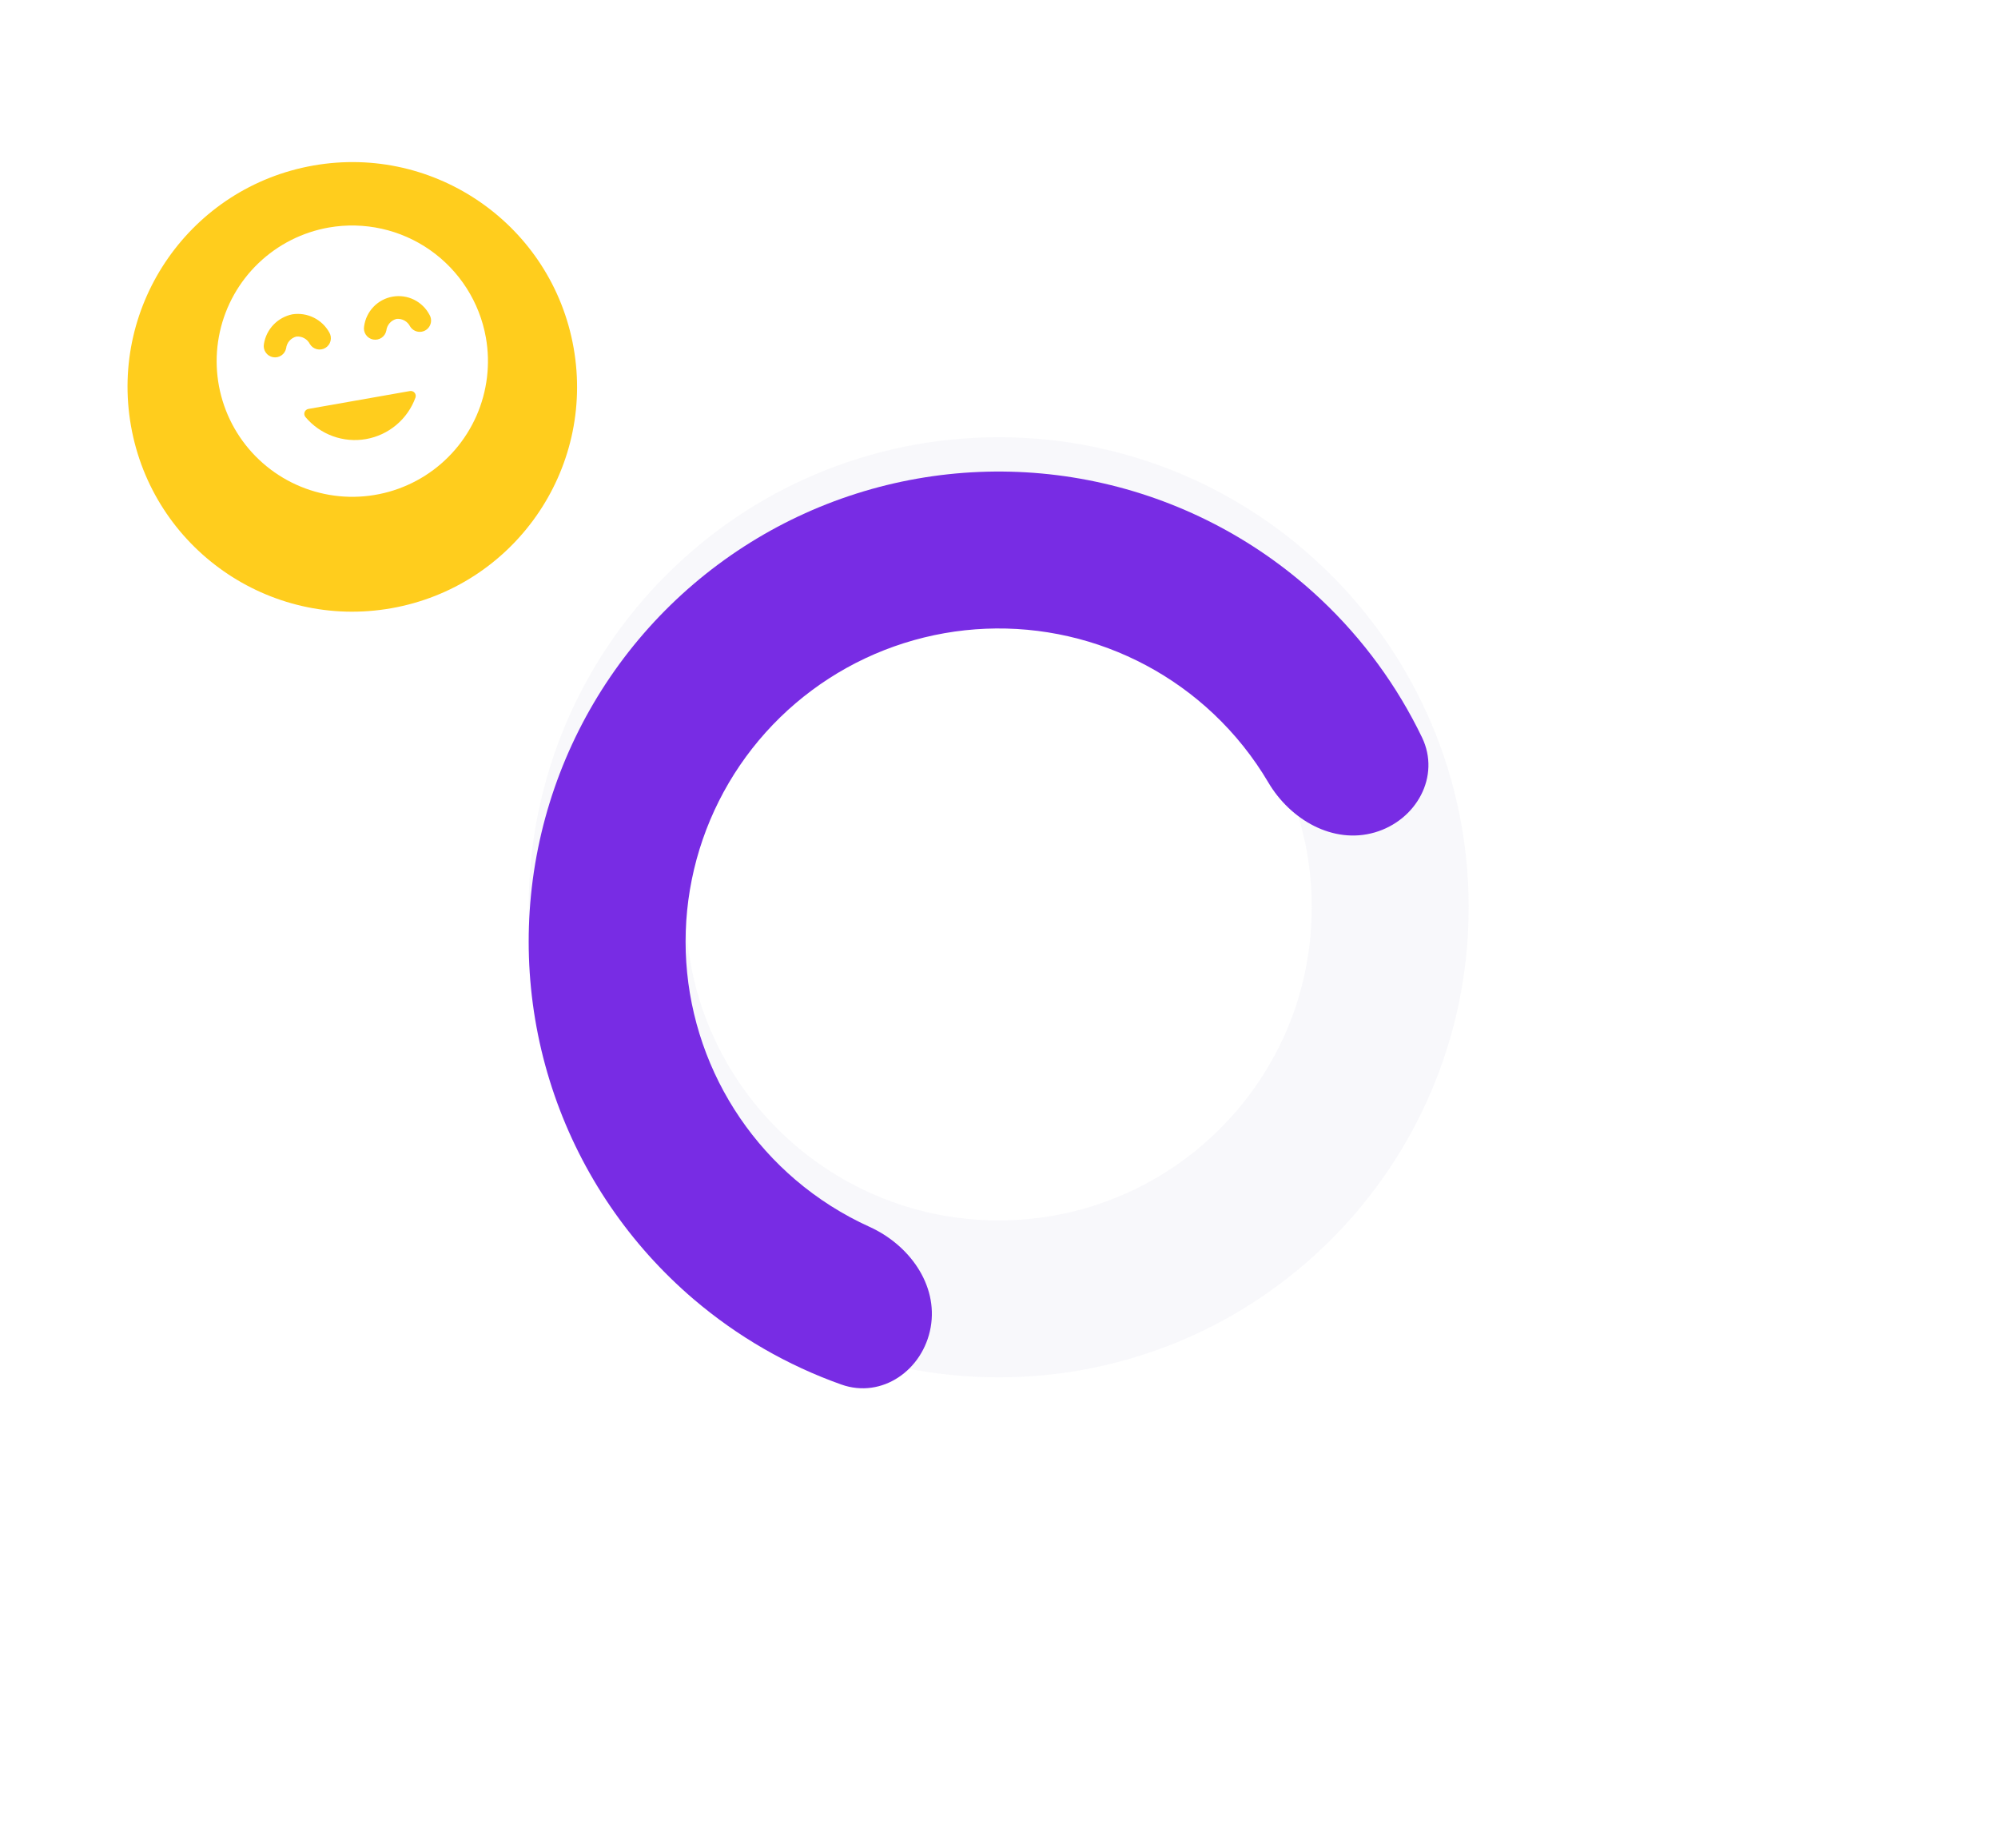 <svg width="239" height="221" viewBox="0 0 239 221" fill="none" xmlns="http://www.w3.org/2000/svg">
<g filter="url(#filter0_d)">
<rect x="35.725" y="33" width="167.475" height="151.026" rx="26.68" fill="white"/>
</g>
<path opacity="0.3" d="M175.682 108.513C175.682 139.563 150.512 164.734 119.462 164.734C88.412 164.734 63.241 139.563 63.241 108.513C63.241 77.463 88.412 52.293 119.462 52.293C150.512 52.293 175.682 77.463 175.682 108.513ZM82.01 108.513C82.01 129.197 98.778 145.965 119.462 145.965C140.146 145.965 156.913 129.197 156.913 108.513C156.913 87.829 140.146 71.062 119.462 71.062C98.778 71.062 82.01 87.829 82.01 108.513Z" fill="#E7E8F1"/>
<g filter="url(#filter1_d)">
<path d="M111.329 154.638C110.429 159.742 105.519 163.224 100.636 161.488C94.197 159.2 88.204 155.748 82.967 151.279C75.339 144.769 69.591 136.339 66.319 126.86C63.047 117.382 62.369 107.2 64.356 97.372C66.343 87.543 70.923 78.425 77.621 70.962C84.318 63.5 92.89 57.964 102.447 54.929C112.004 51.895 122.199 51.471 131.975 53.703C141.751 55.935 150.752 60.741 158.045 67.623C163.053 72.348 167.131 77.934 170.099 84.088C172.351 88.757 169.419 94.013 164.441 95.457V95.457C159.464 96.902 154.351 93.945 151.717 89.481C149.937 86.464 147.734 83.699 145.164 81.274C140.306 76.689 134.31 73.488 127.798 72.001C121.285 70.514 114.494 70.796 108.127 72.818C101.761 74.84 96.051 78.527 91.589 83.499C87.128 88.47 84.077 94.544 82.753 101.091C81.429 107.639 81.881 114.421 84.061 120.735C86.24 127.049 90.069 132.665 95.15 137.002C97.838 139.295 100.825 141.187 104.016 142.631C108.737 144.769 112.229 149.534 111.329 154.638V154.638Z" fill="#782CE4"/>
</g>
<g filter="url(#filter2_d)">
<circle cx="42.142" cy="41.142" r="26.883" transform="rotate(-10 42.142 41.142)" fill="#FFCD1D"/>
</g>
<g filter="url(#filter3_d)">
<path d="M39.325 25.162C36.164 25.72 33.24 27.202 30.922 29.421C28.603 31.64 26.995 34.497 26.301 37.63C25.606 40.764 25.856 44.032 27.019 47.023C28.182 50.015 30.206 52.594 32.835 54.434C35.464 56.275 38.58 57.295 41.788 57.365C44.997 57.435 48.154 56.552 50.861 54.828C53.568 53.103 55.702 50.615 56.995 47.678C58.287 44.74 58.68 41.485 58.122 38.325C57.371 34.089 54.969 30.324 51.445 27.856C47.921 25.389 43.562 24.42 39.325 25.162V25.162ZM34.976 35.541C35.844 35.409 36.732 35.546 37.521 35.933C38.309 36.32 38.961 36.939 39.388 37.707C39.479 37.859 39.539 38.028 39.565 38.204C39.591 38.38 39.581 38.559 39.538 38.731C39.495 38.903 39.418 39.065 39.312 39.208C39.206 39.35 39.072 39.471 38.92 39.562C38.767 39.653 38.598 39.713 38.423 39.739C38.247 39.765 38.068 39.755 37.895 39.712C37.723 39.669 37.561 39.592 37.419 39.486C37.276 39.38 37.156 39.246 37.065 39.094C36.916 38.799 36.682 38.557 36.393 38.398C36.104 38.239 35.774 38.171 35.446 38.204C35.126 38.286 34.839 38.462 34.621 38.71C34.404 38.958 34.267 39.267 34.228 39.594C34.161 39.946 33.956 40.258 33.659 40.459C33.362 40.66 32.998 40.736 32.645 40.668C32.293 40.601 31.982 40.396 31.78 40.099C31.579 39.802 31.503 39.437 31.571 39.085C31.71 38.218 32.11 37.413 32.719 36.78C33.327 36.146 34.115 35.714 34.976 35.541V35.541ZM36.434 47.242C36.469 47.144 36.53 47.057 36.609 46.99C36.689 46.922 36.785 46.878 36.888 46.859L49.035 44.718C49.138 44.7 49.243 44.709 49.341 44.745C49.439 44.78 49.526 44.841 49.593 44.921C49.66 45 49.704 45.096 49.722 45.199C49.74 45.301 49.731 45.407 49.696 45.505C49.233 46.777 48.443 47.905 47.405 48.775C46.368 49.646 45.12 50.228 43.786 50.463C42.452 50.698 41.08 50.578 39.808 50.115C38.535 49.652 37.407 48.862 36.536 47.825C36.47 47.745 36.425 47.65 36.407 47.547C36.389 47.445 36.398 47.34 36.434 47.242V47.242ZM50.446 37.619C50.176 37.666 49.898 37.631 49.649 37.517C49.399 37.403 49.19 37.216 49.05 36.981C48.901 36.686 48.667 36.443 48.378 36.285C48.089 36.126 47.759 36.058 47.431 36.091C47.111 36.172 46.824 36.349 46.606 36.597C46.389 36.845 46.252 37.153 46.213 37.481C46.18 37.655 46.112 37.821 46.015 37.97C45.917 38.118 45.791 38.246 45.644 38.346C45.497 38.446 45.332 38.515 45.158 38.551C44.984 38.587 44.804 38.588 44.63 38.555C44.456 38.522 44.289 38.454 44.141 38.356C43.992 38.259 43.865 38.133 43.765 37.986C43.665 37.839 43.596 37.673 43.56 37.499C43.524 37.325 43.523 37.146 43.556 36.972C43.674 36.096 44.068 35.281 44.68 34.644C45.292 34.007 46.091 33.581 46.961 33.428C47.831 33.274 48.727 33.401 49.52 33.791C50.313 34.18 50.962 34.811 51.373 35.593C51.485 35.782 51.55 35.994 51.562 36.213C51.574 36.432 51.533 36.65 51.441 36.849C51.35 37.049 51.212 37.223 51.039 37.357C50.865 37.491 50.662 37.581 50.446 37.619V37.619Z" fill="white"/>
</g>
<defs>
<filter id="filter0_d" x="0.835" y="0.163" width="237.254" height="220.805" filterUnits="userSpaceOnUse" color-interpolation-filters="sRGB">
<feFlood flood-opacity="0" result="BackgroundImageFix"/>
<feColorMatrix in="SourceAlpha" type="matrix" values="0 0 0 0 0 0 0 0 0 0 0 0 0 0 0 0 0 0 127 0"/>
<feOffset dy="2.052"/>
<feGaussianBlur stdDeviation="17.445"/>
<feColorMatrix type="matrix" values="0 0 0 0 0.121 0 0 0 0 0.144 0 0 0 0 0.35 0 0 0 0.09 0"/>
<feBlend mode="normal" in2="BackgroundImageFix" result="effect1_dropShadow"/>
<feBlend mode="normal" in="SourceGraphic" in2="effect1_dropShadow" result="shape"/>
</filter>
<filter id="filter1_d" x="59.137" y="52.293" width="115.837" height="117.856" filterUnits="userSpaceOnUse" color-interpolation-filters="sRGB">
<feFlood flood-opacity="0" result="BackgroundImageFix"/>
<feColorMatrix in="SourceAlpha" type="matrix" values="0 0 0 0 0 0 0 0 0 0 0 0 0 0 0 0 0 0 127 0"/>
<feOffset dy="4.105"/>
<feGaussianBlur stdDeviation="2.052"/>
<feColorMatrix type="matrix" values="0 0 0 0 0.471 0 0 0 0 0.173 0 0 0 0 0.894 0 0 0 0.14 0"/>
<feBlend mode="normal" in2="BackgroundImageFix" result="effect1_dropShadow"/>
<feBlend mode="normal" in="SourceGraphic" in2="effect1_dropShadow" result="shape"/>
</filter>
<filter id="filter2_d" x="4.843" y="8.974" width="74.599" height="74.599" filterUnits="userSpaceOnUse" color-interpolation-filters="sRGB">
<feFlood flood-opacity="0" result="BackgroundImageFix"/>
<feColorMatrix in="SourceAlpha" type="matrix" values="0 0 0 0 0 0 0 0 0 0 0 0 0 0 0 0 0 0 127 0"/>
<feOffset dy="5.131"/>
<feGaussianBlur stdDeviation="3.078"/>
<feColorMatrix type="matrix" values="0 0 0 0 1 0 0 0 0 0.805 0 0 0 0 0.113 0 0 0 0.23 0"/>
<feBlend mode="normal" in2="BackgroundImageFix" result="effect1_dropShadow"/>
<feBlend mode="normal" in="SourceGraphic" in2="effect1_dropShadow" result="shape"/>
</filter>
<filter id="filter3_d" x="17.188" y="18.24" width="49.909" height="49.909" filterUnits="userSpaceOnUse" color-interpolation-filters="sRGB">
<feFlood flood-opacity="0" result="BackgroundImageFix"/>
<feColorMatrix in="SourceAlpha" type="matrix" values="0 0 0 0 0 0 0 0 0 0 0 0 0 0 0 0 0 0 127 0"/>
<feOffset dy="2.052"/>
<feGaussianBlur stdDeviation="3.078"/>
<feColorMatrix type="matrix" values="0 0 0 0 1 0 0 0 0 0.588 0 0 0 0 0.104 0 0 0 0.44 0"/>
<feBlend mode="normal" in2="BackgroundImageFix" result="effect1_dropShadow"/>
<feBlend mode="normal" in="SourceGraphic" in2="effect1_dropShadow" result="shape"/>
</filter>
</defs>
</svg>
